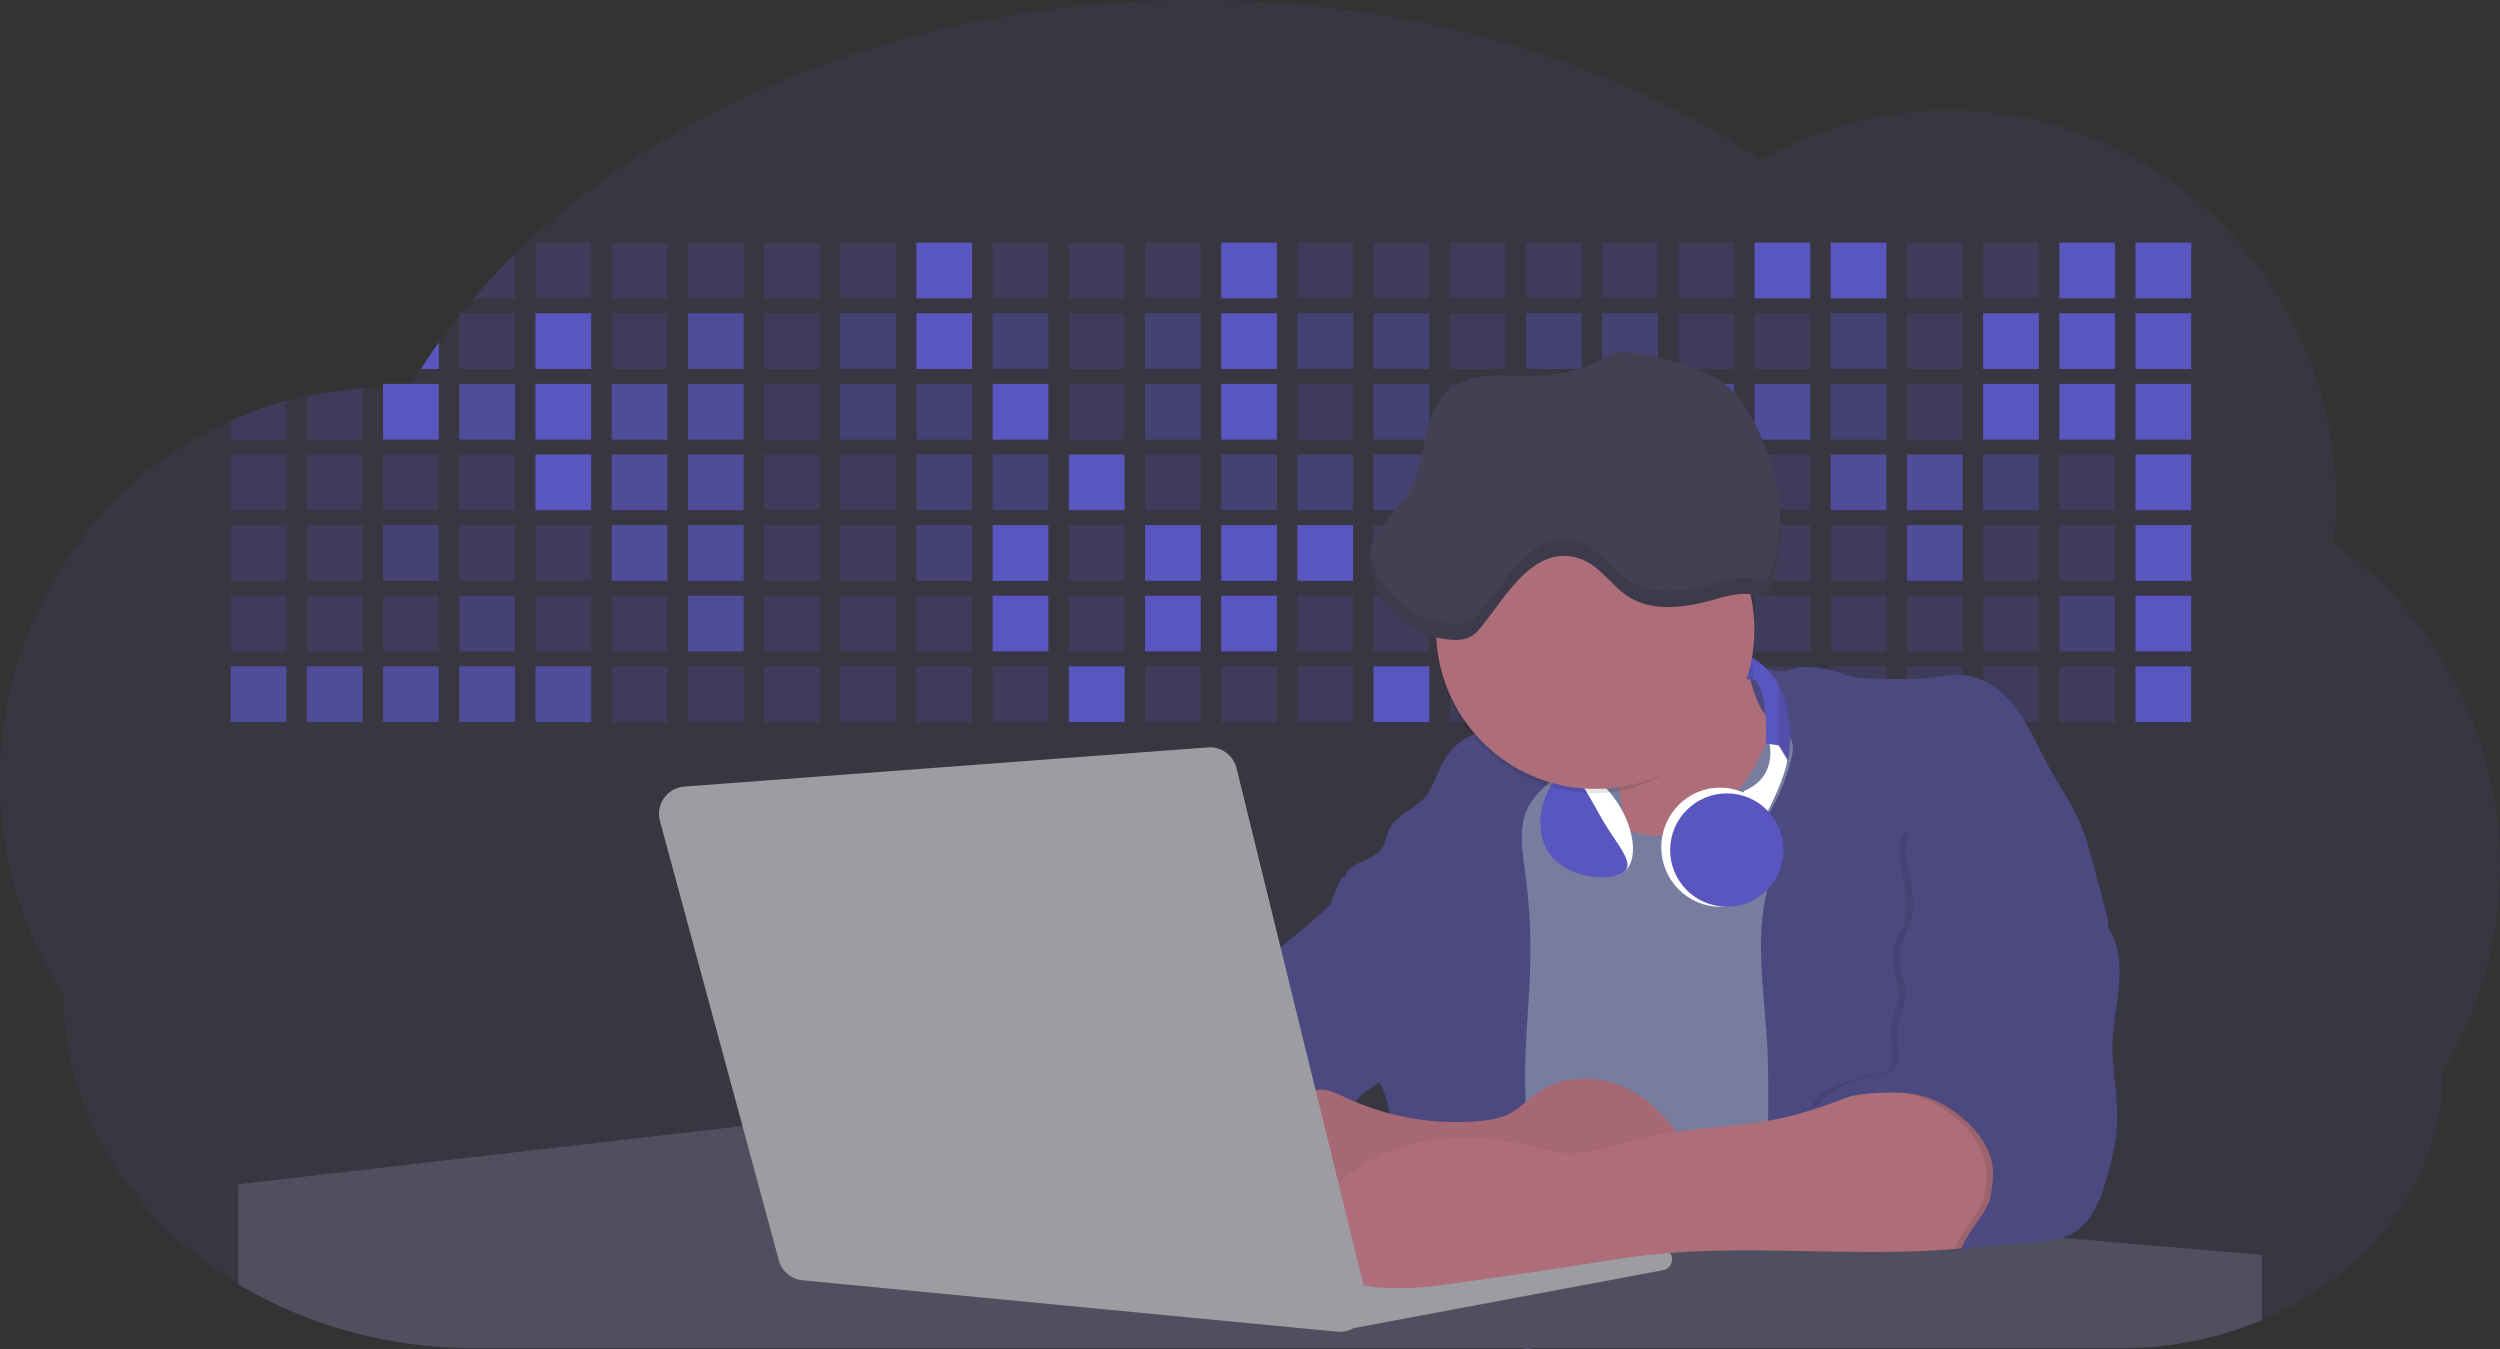 <svg id="aa7bae02-e79e-4d6b-a496-aba15f39787c" data-name="Layer 1" xmlns="http://www.w3.org/2000/svg" width="1144" height="617.32" viewBox="0 0 1144 617.32"><rect x="0" y="0" width="1144" height="617.32" fill="#333333" stroke="none"/><title>developer activity</title><path d="M1172,537.57a181.92,181.92,0,0,1-6.85,49.6,180.06,180.06,0,0,1-19.27,44.28c0,50.1-33.82,93.4-82.91,114a167.3,167.3,0,0,1-64.73,12.8H245.17c-40.25,0-77.55-10.86-108.14-29.36A185.76,185.76,0,0,1,112.2,711c-34-29.22-55.08-69.6-55.08-114.2A180.5,180.5,0,0,1,28,498.08c0-73.36,43.39-136.44,105.55-164.29a174.52,174.52,0,0,1,25.51-9.12q4.63-1.26,9.36-2.26a175.39,175.39,0,0,1,25.51-3.5q4.65-.29,9.35-.33H205c3.46,0,6.89.12,10.3.32l1.12-1.9q2.06-3.44,4.22-6.81,3.9-6.14,8.18-12.1,4.48-6.29,9.35-12.38l.83-1q2.76-3.44,5.64-6.8,9-10.49,19-20.35c72.11-70.68,185.08-116.18,312.08-116.18,98.82,0,189.15,27.55,258.34,73.07A174.18,174.18,0,0,1,920,191.86c97.74,0,177,80.37,177,179.51a184.9,184.9,0,0,1-1,18.78A180,180,0,0,1,1172,537.57Z" transform="translate(-28 -141.34)" fill="#5A56BF" opacity="0.1"/><path d="M263.66,257.52v20.35h-19Q253.59,267.39,263.66,257.52Z" transform="translate(-28 -141.34)" fill="#5A56BF" opacity="0.2"/><rect x="245.02" y="111.02" width="25.51" height="25.51" fill="#5A56BF" opacity="0.2"/><rect x="279.88" y="111.02" width="25.51" height="25.51" fill="#5A56BF" opacity="0.2"/><rect x="314.75" y="111.02" width="25.51" height="25.51" fill="#5A56BF" opacity="0.2"/><rect x="349.61" y="111.02" width="25.51" height="25.51" fill="#5A56BF" opacity="0.2"/><rect x="384.48" y="111.02" width="25.51" height="25.51" fill="#5A56BF" opacity="0.2"/><rect x="419.35" y="111.02" width="25.51" height="25.51" fill="#5A56BF"/><rect x="454.21" y="111.02" width="25.51" height="25.51" fill="#5A56BF" opacity="0.2"/><rect x="489.08" y="111.02" width="25.51" height="25.51" fill="#5A56BF" opacity="0.2"/><rect x="523.94" y="111.02" width="25.51" height="25.51" fill="#5A56BF" opacity="0.2"/><rect x="558.81" y="111.02" width="25.51" height="25.51" fill="#5A56BF"/><rect x="593.68" y="111.02" width="25.51" height="25.51" fill="#5A56BF" opacity="0.2"/><rect x="628.54" y="111.02" width="25.51" height="25.51" fill="#5A56BF" opacity="0.2"/><rect x="663.41" y="111.02" width="25.51" height="25.51" fill="#5A56BF" opacity="0.2"/><rect x="698.28" y="111.02" width="25.51" height="25.51" fill="#5A56BF" opacity="0.2"/><rect x="733.14" y="111.02" width="25.51" height="25.51" fill="#5A56BF" opacity="0.2"/><rect x="768.01" y="111.02" width="25.51" height="25.51" fill="#5A56BF" opacity="0.2"/><rect x="802.87" y="111.02" width="25.51" height="25.51" fill="#5A56BF"/><rect x="837.74" y="111.02" width="25.51" height="25.51" fill="#5A56BF"/><rect x="872.61" y="111.02" width="25.51" height="25.51" fill="#5A56BF" opacity="0.2"/><rect x="907.47" y="111.02" width="25.51" height="25.51" fill="#5A56BF" opacity="0.2"/><rect x="942.34" y="111.02" width="25.51" height="25.51" fill="#5A56BF"/><rect x="977.2" y="111.02" width="25.51" height="25.51" fill="#5A56BF"/><path d="M228.8,298.08v12.1h-8.18Q224.52,304,228.8,298.08Z" transform="translate(-28 -141.34)" fill="#5A56BF"/><rect x="210.15" y="143.33" width="25.51" height="25.51" fill="#5A56BF" opacity="0.2"/><rect x="245.02" y="143.33" width="25.51" height="25.51" fill="#5A56BF"/><rect x="279.88" y="143.33" width="25.51" height="25.51" fill="#5A56BF" opacity="0.2"/><rect x="314.75" y="143.33" width="25.51" height="25.51" fill="#5A56BF" opacity="0.7"/><rect x="349.61" y="143.33" width="25.51" height="25.51" fill="#5A56BF" opacity="0.2"/><rect x="384.48" y="143.33" width="25.51" height="25.51" fill="#5A56BF" opacity="0.4"/><rect x="419.35" y="143.33" width="25.51" height="25.51" fill="#5A56BF"/><rect x="454.21" y="143.33" width="25.51" height="25.51" fill="#5A56BF" opacity="0.4"/><rect x="489.08" y="143.33" width="25.51" height="25.51" fill="#5A56BF" opacity="0.2"/><rect x="523.94" y="143.33" width="25.51" height="25.51" fill="#5A56BF" opacity="0.4"/><rect x="558.81" y="143.33" width="25.51" height="25.51" fill="#5A56BF"/><rect x="593.68" y="143.33" width="25.51" height="25.51" fill="#5A56BF" opacity="0.4"/><rect x="628.54" y="143.33" width="25.51" height="25.51" fill="#5A56BF" opacity="0.4"/><rect x="663.41" y="143.33" width="25.51" height="25.51" fill="#5A56BF" opacity="0.2"/><rect x="698.28" y="143.33" width="25.51" height="25.51" fill="#5A56BF" opacity="0.4"/><rect x="733.14" y="143.33" width="25.51" height="25.51" fill="#5A56BF" opacity="0.4"/><rect x="768.01" y="143.33" width="25.51" height="25.51" fill="#5A56BF" opacity="0.2"/><rect x="802.87" y="143.33" width="25.51" height="25.51" fill="#5A56BF" opacity="0.2"/><rect x="837.74" y="143.33" width="25.51" height="25.51" fill="#5A56BF" opacity="0.4"/><rect x="872.61" y="143.33" width="25.51" height="25.51" fill="#5A56BF" opacity="0.2"/><rect x="907.47" y="143.33" width="25.51" height="25.51" fill="#5A56BF"/><rect x="942.34" y="143.33" width="25.51" height="25.51" fill="#5A56BF"/><rect x="977.2" y="143.33" width="25.51" height="25.51" fill="#5A56BF"/><path d="M159.06,324.67V342.5H133.55v-8.71A174.52,174.52,0,0,1,159.06,324.67Z" transform="translate(-28 -141.34)" fill="#5A56BF" opacity="0.2"/><polygon points="165.93 177.57 165.93 201.16 140.42 201.16 140.42 181.07 165.93 177.57" fill="#5A56BF" opacity="0.2"/><rect x="175.28" y="175.65" width="25.51" height="25.51" fill="#5A56BF"/><rect x="210.15" y="175.65" width="25.51" height="25.51" fill="#5A56BF" opacity="0.7"/><rect x="245.02" y="175.65" width="25.51" height="25.51" fill="#5A56BF"/><rect x="279.88" y="175.65" width="25.51" height="25.51" fill="#5A56BF" opacity="0.7"/><rect x="314.75" y="175.65" width="25.51" height="25.51" fill="#5A56BF" opacity="0.7"/><rect x="349.61" y="175.65" width="25.51" height="25.51" fill="#5A56BF" opacity="0.2"/><rect x="384.48" y="175.65" width="25.51" height="25.51" fill="#5A56BF" opacity="0.4"/><rect x="419.35" y="175.65" width="25.51" height="25.51" fill="#5A56BF" opacity="0.4"/><rect x="454.21" y="175.65" width="25.51" height="25.51" fill="#5A56BF"/><rect x="489.08" y="175.65" width="25.51" height="25.51" fill="#5A56BF" opacity="0.2"/><rect x="523.94" y="175.65" width="25.51" height="25.51" fill="#5A56BF" opacity="0.4"/><rect x="558.81" y="175.65" width="25.51" height="25.51" fill="#5A56BF"/><rect x="593.68" y="175.65" width="25.51" height="25.51" fill="#5A56BF" opacity="0.2"/><rect x="628.54" y="175.65" width="25.51" height="25.51" fill="#5A56BF" opacity="0.4"/><rect x="663.41" y="175.65" width="25.51" height="25.51" fill="#5A56BF" opacity="0.2"/><rect x="698.28" y="175.65" width="25.51" height="25.51" fill="#5A56BF"/><rect x="733.14" y="175.65" width="25.51" height="25.51" fill="#5A56BF" opacity="0.2"/><rect x="768.01" y="175.65" width="25.51" height="25.51" fill="#5A56BF" opacity="0.7"/><rect x="802.87" y="175.65" width="25.51" height="25.51" fill="#5A56BF" opacity="0.7"/><rect x="837.74" y="175.65" width="25.51" height="25.51" fill="#5A56BF" opacity="0.4"/><rect x="872.61" y="175.65" width="25.51" height="25.51" fill="#5A56BF" opacity="0.2"/><rect x="907.47" y="175.65" width="25.51" height="25.51" fill="#5A56BF"/><rect x="942.34" y="175.65" width="25.51" height="25.51" fill="#5A56BF"/><rect x="977.2" y="175.65" width="25.51" height="25.51" fill="#5A56BF"/><rect x="105.55" y="207.96" width="25.51" height="25.51" fill="#5A56BF" opacity="0.2"/><rect x="140.42" y="207.96" width="25.51" height="25.51" fill="#5A56BF" opacity="0.2"/><rect x="175.28" y="207.96" width="25.51" height="25.51" fill="#5A56BF" opacity="0.2"/><rect x="210.15" y="207.96" width="25.51" height="25.51" fill="#5A56BF" opacity="0.2"/><rect x="245.02" y="207.96" width="25.51" height="25.51" fill="#5A56BF"/><rect x="279.88" y="207.96" width="25.51" height="25.51" fill="#5A56BF" opacity="0.7"/><rect x="314.75" y="207.96" width="25.51" height="25.51" fill="#5A56BF" opacity="0.7"/><rect x="349.61" y="207.96" width="25.51" height="25.51" fill="#5A56BF" opacity="0.2"/><rect x="384.48" y="207.96" width="25.51" height="25.51" fill="#5A56BF" opacity="0.2"/><rect x="419.35" y="207.96" width="25.51" height="25.51" fill="#5A56BF" opacity="0.4"/><rect x="454.21" y="207.96" width="25.51" height="25.51" fill="#5A56BF" opacity="0.4"/><rect x="489.08" y="207.96" width="25.51" height="25.51" fill="#5A56BF"/><rect x="523.94" y="207.96" width="25.51" height="25.51" fill="#5A56BF" opacity="0.2"/><rect x="558.81" y="207.96" width="25.51" height="25.51" fill="#5A56BF" opacity="0.4"/><rect x="593.68" y="207.96" width="25.51" height="25.51" fill="#5A56BF" opacity="0.4"/><rect x="628.54" y="207.96" width="25.51" height="25.51" fill="#5A56BF" opacity="0.4"/><rect x="663.41" y="207.96" width="25.51" height="25.51" fill="#5A56BF" opacity="0.4"/><rect x="698.28" y="207.96" width="25.51" height="25.51" fill="#5A56BF" opacity="0.2"/><rect x="733.14" y="207.96" width="25.51" height="25.51" fill="#5A56BF" opacity="0.2"/><rect x="768.01" y="207.96" width="25.51" height="25.51" fill="#5A56BF" opacity="0.2"/><rect x="802.87" y="207.96" width="25.51" height="25.51" fill="#5A56BF" opacity="0.2"/><rect x="837.74" y="207.96" width="25.51" height="25.51" fill="#5A56BF" opacity="0.7"/><rect x="872.61" y="207.96" width="25.51" height="25.51" fill="#5A56BF" opacity="0.7"/><rect x="907.47" y="207.96" width="25.51" height="25.51" fill="#5A56BF" opacity="0.4"/><rect x="942.34" y="207.96" width="25.51" height="25.51" fill="#5A56BF" opacity="0.2"/><rect x="977.2" y="207.96" width="25.51" height="25.51" fill="#5A56BF"/><rect x="105.55" y="240.28" width="25.51" height="25.51" fill="#5A56BF" opacity="0.2"/><rect x="140.42" y="240.28" width="25.51" height="25.51" fill="#5A56BF" opacity="0.2"/><rect x="175.28" y="240.28" width="25.51" height="25.51" fill="#5A56BF" opacity="0.4"/><rect x="210.15" y="240.28" width="25.51" height="25.51" fill="#5A56BF" opacity="0.2"/><rect x="245.02" y="240.28" width="25.51" height="25.51" fill="#5A56BF" opacity="0.2"/><rect x="279.88" y="240.28" width="25.51" height="25.51" fill="#5A56BF" opacity="0.7"/><rect x="314.75" y="240.28" width="25.51" height="25.51" fill="#5A56BF" opacity="0.7"/><rect x="349.61" y="240.28" width="25.51" height="25.51" fill="#5A56BF" opacity="0.2"/><rect x="384.48" y="240.28" width="25.51" height="25.51" fill="#5A56BF" opacity="0.2"/><rect x="419.35" y="240.28" width="25.51" height="25.51" fill="#5A56BF" opacity="0.4"/><rect x="454.21" y="240.28" width="25.51" height="25.51" fill="#5A56BF"/><rect x="489.08" y="240.28" width="25.51" height="25.51" fill="#5A56BF" opacity="0.2"/><rect x="523.94" y="240.28" width="25.51" height="25.51" fill="#5A56BF"/><rect x="558.81" y="240.28" width="25.51" height="25.51" fill="#5A56BF"/><rect x="593.68" y="240.28" width="25.51" height="25.51" fill="#5A56BF"/><rect x="628.54" y="240.28" width="25.51" height="25.51" fill="#5A56BF" opacity="0.2"/><rect x="663.41" y="240.28" width="25.51" height="25.51" fill="#5A56BF"/><rect x="698.28" y="240.28" width="25.51" height="25.51" fill="#5A56BF" opacity="0.2"/><rect x="733.14" y="240.28" width="25.51" height="25.51" fill="#5A56BF" opacity="0.2"/><rect x="768.01" y="240.28" width="25.51" height="25.51" fill="#5A56BF" opacity="0.2"/><rect x="802.87" y="240.28" width="25.51" height="25.51" fill="#5A56BF" opacity="0.2"/><rect x="837.74" y="240.28" width="25.51" height="25.51" fill="#5A56BF" opacity="0.2"/><rect x="872.61" y="240.28" width="25.51" height="25.51" fill="#5A56BF" opacity="0.7"/><rect x="907.47" y="240.28" width="25.51" height="25.51" fill="#5A56BF" opacity="0.2"/><rect x="942.34" y="240.28" width="25.51" height="25.51" fill="#5A56BF" opacity="0.2"/><rect x="977.2" y="240.28" width="25.51" height="25.51" fill="#5A56BF"/><rect x="105.55" y="272.59" width="25.51" height="25.51" fill="#5A56BF" opacity="0.2"/><rect x="140.42" y="272.59" width="25.51" height="25.51" fill="#5A56BF" opacity="0.2"/><rect x="175.28" y="272.59" width="25.51" height="25.51" fill="#5A56BF" opacity="0.2"/><rect x="210.15" y="272.59" width="25.51" height="25.51" fill="#5A56BF" opacity="0.4"/><rect x="245.02" y="272.59" width="25.51" height="25.51" fill="#5A56BF" opacity="0.2"/><rect x="279.88" y="272.59" width="25.51" height="25.51" fill="#5A56BF" opacity="0.2"/><rect x="314.75" y="272.59" width="25.51" height="25.51" fill="#5A56BF" opacity="0.7"/><rect x="349.61" y="272.59" width="25.51" height="25.51" fill="#5A56BF" opacity="0.2"/><rect x="384.48" y="272.59" width="25.51" height="25.51" fill="#5A56BF" opacity="0.2"/><rect x="419.35" y="272.59" width="25.51" height="25.51" fill="#5A56BF" opacity="0.2"/><rect x="454.21" y="272.59" width="25.51" height="25.51" fill="#5A56BF"/><rect x="489.08" y="272.59" width="25.51" height="25.51" fill="#5A56BF" opacity="0.2"/><rect x="523.94" y="272.59" width="25.51" height="25.51" fill="#5A56BF"/><rect x="558.81" y="272.59" width="25.51" height="25.51" fill="#5A56BF"/><rect x="593.68" y="272.59" width="25.51" height="25.51" fill="#5A56BF" opacity="0.2"/><rect x="628.54" y="272.59" width="25.51" height="25.51" fill="#5A56BF" opacity="0.2"/><rect x="663.41" y="272.59" width="25.51" height="25.51" fill="#5A56BF" opacity="0.2"/><rect x="698.28" y="272.59" width="25.51" height="25.51" fill="#5A56BF" opacity="0.2"/><rect x="733.14" y="272.59" width="25.51" height="25.51" fill="#5A56BF" opacity="0.2"/><rect x="768.01" y="272.59" width="25.51" height="25.51" fill="#5A56BF" opacity="0.2"/><rect x="802.87" y="272.59" width="25.51" height="25.51" fill="#5A56BF" opacity="0.2"/><rect x="837.74" y="272.59" width="25.51" height="25.51" fill="#5A56BF" opacity="0.2"/><rect x="872.61" y="272.59" width="25.51" height="25.51" fill="#5A56BF" opacity="0.2"/><rect x="907.47" y="272.59" width="25.51" height="25.51" fill="#5A56BF" opacity="0.2"/><rect x="942.34" y="272.59" width="25.51" height="25.51" fill="#5A56BF" opacity="0.4"/><rect x="977.2" y="272.59" width="25.51" height="25.51" fill="#5A56BF"/><rect x="105.55" y="304.91" width="25.51" height="25.51" fill="#5A56BF" opacity="0.7"/><rect x="140.42" y="304.91" width="25.51" height="25.51" fill="#5A56BF" opacity="0.7"/><rect x="175.28" y="304.91" width="25.51" height="25.51" fill="#5A56BF" opacity="0.7"/><rect x="210.15" y="304.91" width="25.51" height="25.51" fill="#5A56BF" opacity="0.7"/><rect x="245.02" y="304.91" width="25.51" height="25.51" fill="#5A56BF" opacity="0.7"/><rect x="279.88" y="304.91" width="25.51" height="25.51" fill="#5A56BF" opacity="0.2"/><rect x="314.75" y="304.91" width="25.51" height="25.51" fill="#5A56BF" opacity="0.2"/><rect x="349.61" y="304.91" width="25.51" height="25.51" fill="#5A56BF" opacity="0.2"/><rect x="384.48" y="304.91" width="25.51" height="25.51" fill="#5A56BF" opacity="0.2"/><rect x="419.35" y="304.91" width="25.51" height="25.51" fill="#5A56BF" opacity="0.2"/><rect x="454.21" y="304.91" width="25.51" height="25.51" fill="#5A56BF" opacity="0.2"/><rect x="489.08" y="304.91" width="25.51" height="25.51" fill="#5A56BF"/><rect x="523.94" y="304.91" width="25.51" height="25.51" fill="#5A56BF" opacity="0.2"/><rect x="558.81" y="304.91" width="25.51" height="25.51" fill="#5A56BF" opacity="0.2"/><rect x="593.68" y="304.91" width="25.51" height="25.51" fill="#5A56BF" opacity="0.2"/><rect x="628.54" y="304.91" width="25.51" height="25.51" fill="#5A56BF"/><rect x="663.41" y="304.91" width="25.51" height="25.51" fill="#5A56BF" opacity="0.2"/><rect x="698.28" y="304.91" width="25.51" height="25.51" fill="#5A56BF" opacity="0.2"/><rect x="733.14" y="304.91" width="25.51" height="25.51" fill="#5A56BF" opacity="0.2"/><rect x="768.01" y="304.91" width="25.51" height="25.51" fill="#5A56BF" opacity="0.2"/><rect x="802.87" y="304.91" width="25.51" height="25.51" fill="#5A56BF" opacity="0.2"/><rect x="837.74" y="304.91" width="25.51" height="25.51" fill="#5A56BF" opacity="0.2"/><rect x="872.61" y="304.91" width="25.51" height="25.51" fill="#5A56BF" opacity="0.2"/><rect x="907.47" y="304.91" width="25.51" height="25.51" fill="#5A56BF" opacity="0.2"/><rect x="942.34" y="304.91" width="25.51" height="25.51" fill="#5A56BF" opacity="0.2"/><rect x="977.2" y="304.91" width="25.51" height="25.51" fill="#5A56BF"/><circle cx="734.52" cy="363.89" r="34.87" fill="#767d9f"/><path d="M760.71,460.87q5.22,22.78,8.86,45.9c.73,4.58,1.38,9.41-.28,13.74-1.39,3.61-4.22,6.43-6.44,9.59s-3.9,7.21-2.55,10.83,5.29,5.6,9.05,6.62c10.76,2.9,22.23.79,32.94-2.35a53.29,53.29,0,0,0,13.81-5.72c4.54-2.88,8.26-6.88,11.68-11,15.61-18.93,25.83-41.65,35.45-64.23a39.12,39.12,0,0,1-33.11-13.34c-3.94-4.63-6.83-11.08-4.61-16.74-6.51,3.57-14.24,3.81-21.25,6.25a75.49,75.49,0,0,0-12.5,6.15q-7.18,4.15-14.28,8.46C772.07,458.29,767,461.19,760.71,460.87Z" transform="translate(-28 -141.34)" fill="#ae6e79"/><path d="M833.64,487.05c-6.11,11.89-14.06,23.32-25.41,30.4s-26.63,9-38,2c-5.6-3.42-9.84-8.62-14.73-13s-11-8.13-17.57-7.56c-7.24.63-12.91,6.28-17.76,11.69-7.36,8.22-14.47,16.79-19.68,26.52-10,18.7-12.37,40.56-11.93,61.76s3.51,42.29,3.58,63.49c.1,26.08-4.32,51.95-8.79,77.64,41.1-5.06,82.25,6,123.44,10.19,26.36,2.71,52.92,2.65,79.42,2.58,4.66,0,9.62-.12,13.5-2.7a18.2,18.2,0,0,0,5.59-6.64c3.66-6.75,5.13-14.45,6.15-22.06,2.59-19.22,2.67-38.68,2.74-58.08.18-47,.35-94.17-5.62-140.8-1.47-11.47-3.35-23-7.75-33.73s-11.58-20.6-21.62-26.35c-6.45-3.7-21.4-10.14-29-6.41C841.67,460.15,837.73,479.09,833.64,487.05Z" transform="translate(-28 -141.34)" fill="#767d9f"/><path d="M836.68,619.77c-1.55-29-7.86-59.95,5.57-85.69,3.3-6.32-8.54-14.21-4.88-20.33a92.08,92.08,0,0,0,10.06-23.93c.76-2.89,1.37-5.95.65-8.85-1.33-5.29-6.56-8.44-11-11.66-4.9-3.56-7.42-14.41-9-20.28s12.57,1.2,18.26-.89c7.9-2.89,17.94-1.07,25.82,1.86,4.4,1.62,9.18,1.76,13.87,1.88,9.11.24,18.25.47,27.29-.65,4.06-.51,8.13-1.28,12.21-1.05,10.41.59,19.46,7.71,25.62,16.13s10.08,18.23,15.13,27.35c4.21,7.6,9.23,14.78,12.82,22.69,3.18,7,5.19,14.52,7.18,22l5.13,19.19a25.58,25.58,0,0,1,1.26,8.51c-.26,3.07-1.62,5.93-3,8.66A164.12,164.12,0,0,1,971,603.2c-10.79,13.23-23.89,25.16-30.3,41-2.5,6.17-3.89,12.73-5.16,19.27a707.94,707.94,0,0,0-10.9,79.15,174.2,174.2,0,0,0-36.52-12.21,177.61,177.61,0,0,0-19-3c-5.59-.58-12.8.52-18.12-1-8.9-2.53-9.88-17.58-11.23-25.46-2.16-12.55-2.59-25.32-2.67-38C837,648.53,837.45,634.14,836.68,619.77Z" transform="translate(-28 -141.34)" fill="#4c4981"/><path d="M641.23,565.54c4.21,24,8.85,48.07,18,70.62-.23.22-.46.42-.69.62-.81.69-1.65,1.34-2.53,2-2.05,1.44-4.3,2.66-6,4.54a8,8,0,0,0-1.5,2.45,5.48,5.48,0,0,0,0,4.47c-4.77,2.11-10.31,1.46-15.66,1.26-4.61-.17-9.08,0-12.78,2.53-5.14,3.54-6.69,10.34-7.52,16.52q-.46,3.38-.79,6.77-.32,3.15-.52,6.32a188.61,188.61,0,0,0-.19,21q.08,1.92.21,3.84c-16.34-.39-31.23-8.91-45.32-17.19-3.22-1.89-6.54-3.88-8.63-7A15.8,15.8,0,0,1,555,674c0-.51.09-1,.16-1.52a41.58,41.58,0,0,1,2.29-8.68,107.2,107.2,0,0,1,19.19-32.65c3.58-4.18,7.61-8.27,9.28-13.52.73-2.29,1-4.72,1.74-7,3.32-9.88,15.3-14.55,19.4-24.14,1-2.29,1.46-4.8,2.7-7a17.63,17.63,0,0,1,4.25-4.75c.73-.61,1.49-1.2,2.24-1.79q10.54-8.26,20.31-17.45,1.82-1.71,3.6-3.46A59.48,59.48,0,0,0,641.23,565.54Z" transform="translate(-28 -141.34)" fill="#4c4981"/><path d="M742,494.56c-1.44,1.52-3,2.95-4.53,4.37l-.41.37-1.62,1.5a39,39,0,0,0-7.55,8.79l-.17.28c-5.1,9.13-3.21,20.37-1.79,30.74a261.55,261.55,0,0,1,2.37,39c-.26,18-2.38,35.88-2.42,53.86,0,4.08.09,8.15.27,12.23.29,6.63.79,13.25,1.39,19.87.65,7.26,1.43,14.51,2.16,21.76.58,5.61,1.13,11.21,1.59,16.81.23,2.9.45,5.79.63,8.69.21,3.4.38,6.81.48,10.21h0c.07,2.16.11,4.31.11,6.47,0,1.23,0,2.45,0,3.67q0,3.51-.19,7-.2,4.49-.61,9c-.31,3.27-.86,6.84-3.16,9.14-.14.14-.29.27-.44.4l-3.24-.4a332.72,332.72,0,0,0-67.3-1.2c.49-3.38.94-6.75,1.38-10.14.2-1.6.4-3.21.59-4.82q.33-2.76.63-5.52c.23-2,.44-4,.64-6q.78-7.73,1.37-15.47.87-11.29,1.32-22.62.22-5.41.34-10.83.17-6.72.16-13.45,0-6.54-.11-13.1c0-1.44-.06-2.88-.18-4.31a27.35,27.35,0,0,0-.53-3.83,49.87,49.87,0,0,0-3-8.48c-.22-.52-.43-1-.64-1.55-.12-.27-.23-.55-.34-.82,5.76-5.13,9.86-12,13.8-18.76,6.39-10.89,12.93-22.26,14-34.84s-5.18-26.71-17.2-30.55c-3.27-1-6.73-1.28-10.1-1.87-3.18-.56-9.81-1.83-13.49-4.11q-3,3.08-6,6.05a22.15,22.15,0,0,1,2.17-8.71l1.42.07a2.71,2.71,0,0,1-.16-1c0-1.07.74-2.28,2.32-3.62,4.71-4,12.12-4.89,15.09-10.3,1.24-2.25,1.45-4.93,2.45-7.29,2.87-6.73,11.11-9.21,16.07-14.59s6.2-13,10.21-19a28.62,28.62,0,0,1,12-10c.4-.19.81-.38,1.22-.55,8.3-3.55,18.16-4.36,26.76-4.34,3.34,0,12,.1,16.24,1.79a5.32,5.32,0,0,1,1.85,1.13C752.37,480.61,745.34,491,742,494.56Z" transform="translate(-28 -141.34)" fill="#4c4981"/><path d="M642.72,542.69a60.88,60.88,0,0,1,46.74,4.87c7.2,4,13.66,9.58,17.62,16.78,5.95,10.8,5.69,23.82,5.27,36.15-.21,6.17-.48,12.56-3.2,18.1C706,625,700.06,629.4,694,633a42.24,42.24,0,0,1-12.32,5.33c-6.72,1.46-13.7.22-20.47-1-7.36-1.36-15.26-3-20.37-8.48-3-3.18-4.64-7.31-6.26-11.35q-3.49-8.75-7-17.48c-4.05-10.11-5.42-18.52-.07-28.37,2.43-4.49,5.4-8.69,7.8-13.21C636.51,556.14,640.81,543.28,642.72,542.69Z" transform="translate(-28 -141.34)" fill="#4c4981"/><path d="M1063,715.56v29.9a167.3,167.3,0,0,1-64.73,12.8H728.58c-.14.14-.29.27-.44.4l-3.24-.4H245.17c-40.25,0-77.55-10.86-108.14-29.36V683.25l230.72-26.63.18,0L502.29,668l34.77,3,18.06,1.53,37.38,3.17,19.23,1.63,28,2.38,3.94.33,20.18,1.71L691.23,684l38.5,3.26,64.18,5.45,45.15,3.83,74.14,6.29,14.1,1.19,1.52.13,1.32.11,18.62,1.58,20.44,1.74,2.37.2Z" transform="translate(-28 -141.34)" fill="#504f60"/><polygon points="764 573.12 474.86 523.77 463.65 580.46 596.19 596.33 637 601.44 749.26 579.33 764 573.12" fill="#9c9ca1"/><path d="M642.33,739.94l144.86-27.23a5,5,0,0,1,5.94,4.93h0a5,5,0,0,1-4.09,4.93L647.57,749.06Z" transform="translate(-28 -141.34)" fill="#9c9ca1"/><path d="M705.17,654.31c4.51-.42,9.08-1.13,13.14-3.13,5-2.49,8.89-6.78,13.52-9.94,10.18-7,23.8-7.94,35.47-3.92s21.41,12.63,28.23,22.91c4.53,6.85,7.93,15.59,4.73,23.15a30.51,30.51,0,0,1-4.12,6.44l-8.34,10.9a29,29,0,0,1-5.66,6.09c-3.12,2.27-7,3.2-10.82,3.76-10.15,1.48-20.48.64-30.71,1.32-17.57,1.17-34.73,6.83-52.34,6.64-10.12-.11-20.11-2.15-30-4.19l-43.77-9c-7.62-1.56-16.23-3.84-19.82-10.75-1.61-3.11-1.91-6.71-2.1-10.21-.52-9.64,0-20.36,6.68-27.31,6.28-6.52,16.21-8.58,23.71-13.4,9.18-5.91,12.21-4,21.89.44A120,120,0,0,0,705.17,654.31Z" transform="translate(-28 -141.34)" fill="#ae6e79"/><path d="M705.17,654.31c4.51-.42,9.08-1.13,13.14-3.13,5-2.49,8.89-6.78,13.52-9.94,10.18-7,23.8-7.94,35.47-3.92s21.41,12.63,28.23,22.91c4.53,6.85,7.93,15.59,4.73,23.15a30.51,30.51,0,0,1-4.12,6.44l-8.34,10.9a29,29,0,0,1-5.66,6.09c-3.12,2.27-7,3.2-10.82,3.76-10.15,1.48-20.48.64-30.71,1.32-17.57,1.17-34.73,6.83-52.34,6.64-10.12-.11-20.11-2.15-30-4.19l-43.77-9c-7.62-1.56-16.23-3.84-19.82-10.75-1.61-3.11-1.91-6.71-2.1-10.21-.52-9.64,0-20.36,6.68-27.31,6.28-6.52,16.21-8.58,23.71-13.4,9.18-5.91,12.21-4,21.89.44A120,120,0,0,0,705.17,654.31Z" transform="translate(-28 -141.34)" opacity="0.05"/><path d="M880.94,640.6c-12.28,4.75-24.63,9.52-37.49,12.35-21.56,4.75-44.12,4-65.51,9.43-11.3,2.88-22.53,7.52-34.14,6.58-5.19-.42-10.2-2-15.25-3.2-28.37-7-60.62-4.73-83.66,13.27-7.88,6.15-14.33,13.82-20.18,22a14.7,14.7,0,0,0,5.91,21.88A86.62,86.62,0,0,0,659,730.48c13.13,1.16,26.32-.7,39.38-2.56,19.38-2.75,38.77-5.51,58.1-8.6,6.94-1.11,13.88-2.26,20.86-3.14,50.23-6.35,101.37,1.37,151.73-3.93,5.09-.54,10.27-1.24,14.9-3.41,11.72-5.5,17.52-20,15.1-32.74s-11.76-23.33-23-29.83c-9.42-5.47-19.58-7.68-30.07-10C896.26,634,890.32,637,880.94,640.6Z" transform="translate(-28 -141.34)" fill="#ae6e79"/><path d="M988.67,564.44c5.54,7.26,6.72,17,6.12,26.09s-2.76,18.08-3.08,27.21c-.44,12.52,2.58,25,2.07,37.48-.36,8.73-2.43,17.29-4.88,25.67-2.89,9.89-7.07,20.52-16.2,25.27-12.12,6.31-37.54,2.76-50.29,7.7,1.16-7.23,12.28-17.7,13.44-24.93.8-5,1.61-10.14.75-15.15-1.1-6.39-4.85-12.06-9.3-16.78-7.08-7.51-16.32-13.16-26.47-15s-35-.33-43.12,6.08c-1-6.62,17.6-13,24.14-14.43,3.26-.73,7-.32,9.61-2.39,5-3.92,1.37-11.73,1.61-18,.19-5,3.11-9.58,3.7-14.58,1-8-4.22-16.15-2.17-24,.76-2.9,2.45-5.45,3.62-8.21,3.56-8.45,2-18.09.1-27.07-1.18-5.64-2.33-12,.81-16.81,2.91-4.49,11.17,11.5,16.46,10.76,17.47-2.45,33.28-15.4,47.39-4.8,7.19,5.4,8.13,11,11,18.71C976.77,554.6,984,558.36,988.67,564.44Z" transform="translate(-28 -141.34)" opacity="0.1"/><path d="M991.67,564.44c5.54,7.26,6.72,17,6.12,26.09s-2.76,18.08-3.08,27.21c-.44,12.52,2.58,25,2.07,37.48-.36,8.73-2.43,17.29-4.88,25.67-2.89,9.89-7.07,20.52-16.2,25.27-12.12,6.31-37.54,2.76-50.29,7.7,1.16-7.23,12.28-17.7,13.44-24.93.8-5,1.61-10.14.75-15.15-1.1-6.39-4.85-12.06-9.3-16.78-7.08-7.51-16.32-13.16-26.47-15s-35-.33-43.12,6.08c-1-6.62,17.6-13,24.14-14.43,3.26-.73,7-.32,9.61-2.39,5-3.92,1.37-11.73,1.61-18,.19-5,3.11-9.58,3.7-14.58,1-8-4.22-16.15-2.17-24,.76-2.9,2.45-5.45,3.62-8.21,3.56-8.45,2-18.09.1-27.07-1.18-5.64-2.33-12,.81-16.81,2.91-4.49,8.6-6.19,13.89-6.94a68.42,68.42,0,0,1,50,12.9c7.19,5.4,8.13,11,11,18.71C979.77,554.6,987,558.36,991.67,564.44Z" transform="translate(-28 -141.34)" fill="#4c4981"/><path d="M330,517.06,384.37,718a12.55,12.55,0,0,0,10.91,9.21L640,750.72a12.54,12.54,0,0,0,13.38-15.48L593.84,492.86a12.54,12.54,0,0,0-13.12-9.51L341.13,501.27A12.54,12.54,0,0,0,330,517.06Z" transform="translate(-28 -141.34)" fill="#9c9ca1"/><ellipse cx="787.11" cy="387.68" rx="26.9" ry="27.25" fill="#fff"/><path d="M837.2,479.31s5.67,16.86-11.06,23.95L824,507l10.48,10.34S847.4,493.77,846,485.4C846,485.4,844,476.9,837.2,479.31Z" transform="translate(-28 -141.34)" fill="#fff"/><circle cx="790.2" cy="388.99" r="25.94" fill="#5A56BF"/><path d="M846.13,489.23l-4.12-6.8-6-.85c1.28-22.39-4.53-29.06-4.53-29.06l-1.35-.13-5.88-.57-11.06-11.48v-3.26c15.54,1.85,24.13,9.23,28.77,17.88C850.16,470.14,846.13,489.23,846.13,489.23Z" transform="translate(-28 -141.34)" fill="#5A56BF"/><path d="M830.18,448.27v4.12l-5.88-.57-11.06-11.48S830.35,444.17,830.18,448.27Z" transform="translate(-28 -141.34)" stroke="#4c4981" stroke-miterlimit="10" opacity="0.1"/><path d="M846.13,489.23l-4.12-6.8V455C850.16,470.14,846.13,489.23,846.13,489.23Z" transform="translate(-28 -141.34)" stroke="#4c4981" stroke-miterlimit="10" opacity="0.1"/><ellipse cx="757.11" cy="518.2" rx="14.43" ry="26.32" transform="translate(-185.67 306.64) rotate(-30)" fill="#fff"/><path d="M761,516c7.27,12.59,16.19,21,9.29,25s-27,2-34.27-10.6-.67-30,6.23-34S753.72,503.38,761,516Z" transform="translate(-28 -141.34)" fill="#5A56BF"/><path d="M825.73,425.3c0,40.23-27.53,79-67.76,79a72.85,72.85,0,0,1,0-145.7C798.2,358.64,825.73,385.06,825.73,425.3Z" transform="translate(-28 -141.34)" opacity="0.1"/><circle cx="729.97" cy="288.15" r="72.85" fill="#ae6e79"/><path d="M751.57,397.21c8.67,3.19,13.8,12.15,21.58,17.14,11,7,25.32,5.19,37.88,1.73,7-1.91,14.32-4.24,21.21-2.12a6,6,0,0,0,3.23.46c1.5-.43,2.24-2.09,2.73-3.57,8.52-25.4,4.69-54.17-8.17-77.67-3.32-6.06-7.3-11.92-12.78-16.13-4.32-3.31-9.4-5.48-14.52-7.33a145,145,0,0,0-28.88-7.13,17.94,17.94,0,0,0-5.27-.17c-2.41.39-4.57,1.69-6.72,2.85A68.78,68.78,0,0,1,732,313.38c-14,.53-30-2.77-40.79,6.21-13,10.77-9.76,31.78-18.19,46.4-5.58,9.67-16.34,16.69-18.11,27.7a25.57,25.57,0,0,0,.63,10.07c4.12,16.94,20.52,30.06,38,30.37a14.42,14.42,0,0,0,7.76-1.59,17.55,17.55,0,0,0,4.09-3.89C716.84,415.09,729.94,389.25,751.57,397.21Z" transform="translate(-28 -141.34)" fill="#444053"/><path d="M838.2,403.48c-.49,1.48-1.23,3.14-2.73,3.57a6,6,0,0,1-3.23-.46c-6.89-2.12-14.25.21-21.2,2.12-12.57,3.46-26.92,5.31-37.88-1.73-7.79-5-12.91-14-21.59-17.14-21.63-8-34.73,17.88-46.21,31.44a17.55,17.55,0,0,1-4.09,3.89,14.42,14.42,0,0,1-7.76,1.59c-17.42-.31-33.83-13.43-38-30.37-.23-1-.43-2-.58-3,0,.09,0,.17-.05.26a25.57,25.57,0,0,0,.63,10.07c4.12,16.94,20.53,30.06,38,30.37a14.42,14.42,0,0,0,7.76-1.59,17.55,17.55,0,0,0,4.09-3.89c11.48-13.56,24.58-39.4,46.21-31.44,8.68,3.19,13.8,12.15,21.59,17.14,11,7,25.31,5.19,37.88,1.73,7-1.91,14.31-4.24,21.2-2.12a6,6,0,0,0,3.23.46c1.5-.43,2.24-2.09,2.73-3.57a90.29,90.29,0,0,0,4.48-32.26A88.8,88.8,0,0,1,838.2,403.48Z" transform="translate(-28 -141.34)" opacity="0.1"/></svg>